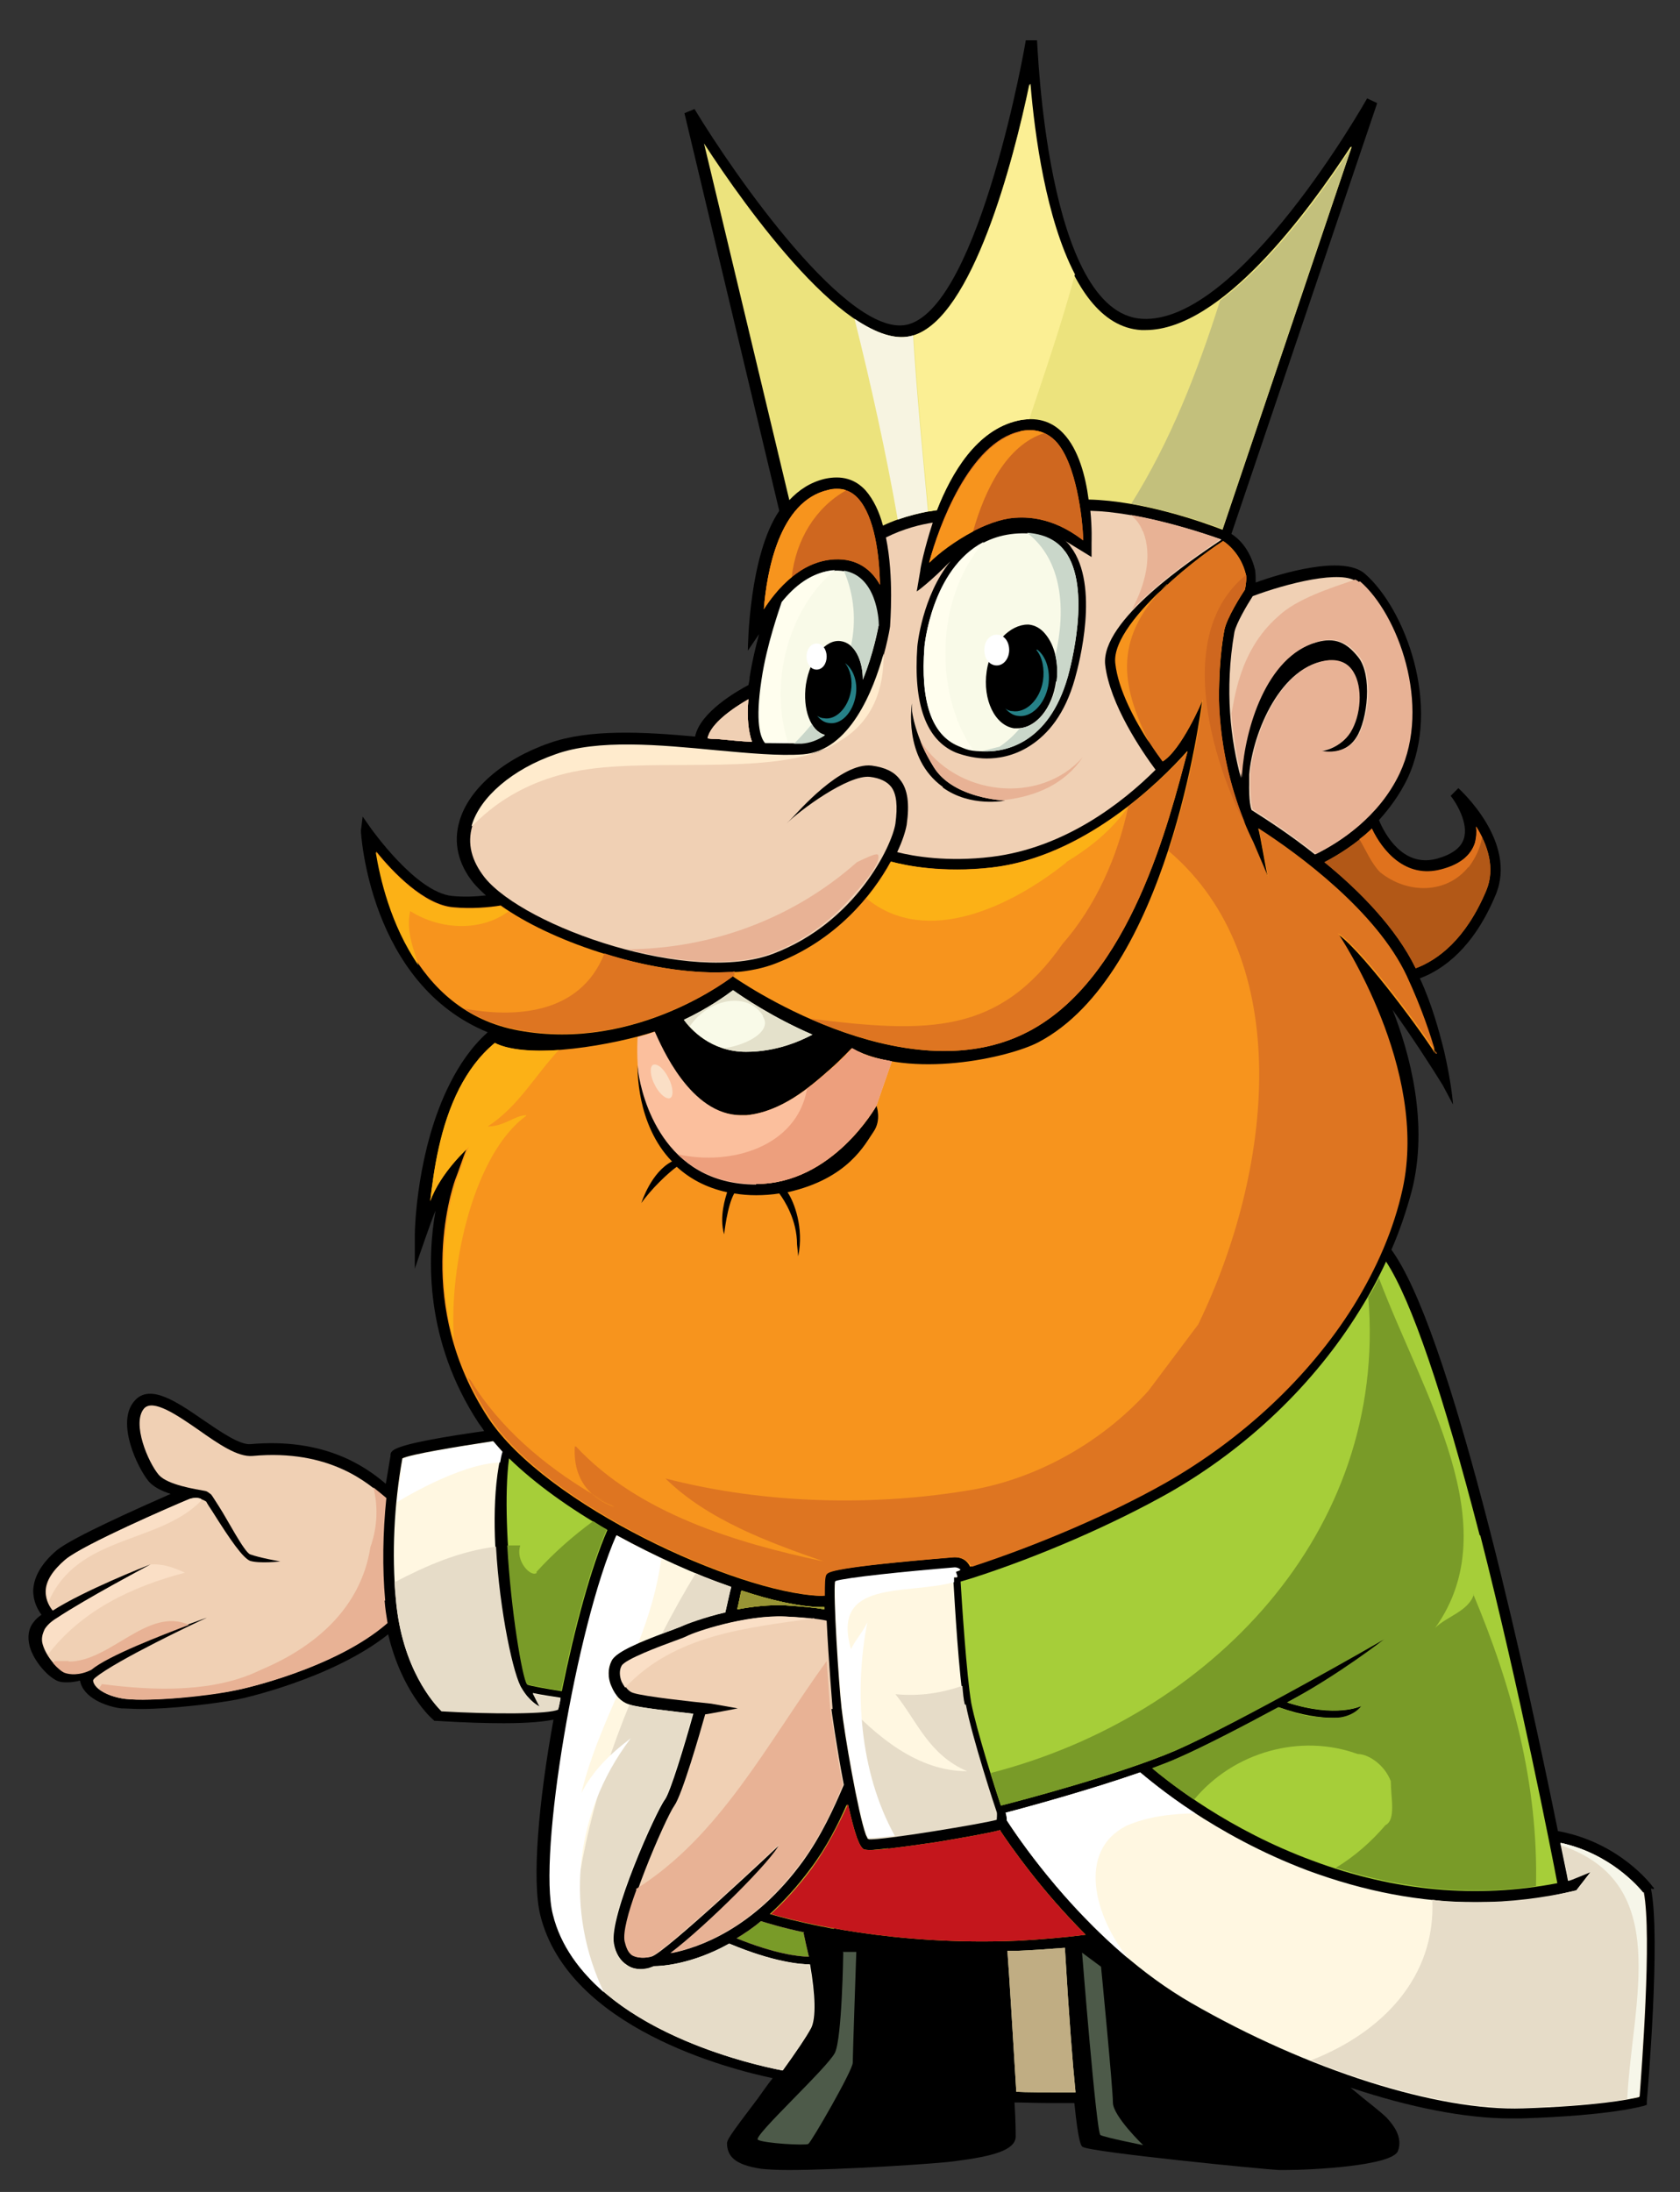 <?xml version="1.0" encoding="UTF-8"?>
<svg xmlns="http://www.w3.org/2000/svg" version="1.1" viewBox="0 0 283.5 369.9">
  <rect x="0" y="0" width="283.5" height="369.9" fill="#333333" stroke="none"/>
  <!-- Generator: Adobe Illustrator 29.1.0, SVG Export Plug-In . SVG Version: 2.1.0 Build 54)  -->
  <defs>
    <style>
      .st0 {
        fill: #f7f4e1;
      }

      .st1 {
        fill: #e0721d;
      }

      .st2 {
        fill: #4d5a49;
      }

      .st3 {
        fill: #e6dcc8;
      }

      .st4 {
        fill: #fcb116;
      }

      .st5 {
        fill: #ffebcd;
      }

      .st6 {
        fill: #7b0e4c;
      }

      .st7 {
        fill: #fff;
      }

      .st8 {
        fill: #ed9f7d;
      }

      .st9 {
        fill: #f7941d;
      }

      .st10 {
        fill: #b25817;
      }

      .st11 {
        fill: #799b28;
      }

      .st12 {
        fill: #f6f6e9;
      }

      .st13 {
        fill: #ece37d;
      }

      .st14 {
        fill: #c3c07c;
      }

      .st15 {
        fill: #f9f9e0;
      }

      .st16 {
        fill: #fff7e1;
      }

      .st17 {
        fill: #c4161c;
      }

      .st18 {
        fill: #cf671f;
      }

      .st19 {
        fill: #fbbf9d;
      }

      .st20 {
        fill: #268187;
      }

      .st21 {
        fill: #f9fae8;
      }

      .st22 {
        fill: #752d7a;
      }

      .st23 {
        fill: #cec92b;
      }

      .st24 {
        fill: #e4e1cb;
      }

      .st25 {
        fill: #fadfc6;
      }

      .st26 {
        fill: #e28521;
      }

      .st27 {
        fill: #f0d0b4;
      }

      .st28 {
        fill: #fffeee;
      }

      .st29 {
        fill: #cad7ca;
      }

      .st30 {
        fill: #989535;
      }

      .st31 {
        fill: #dbda9f;
      }

      .st32 {
        fill: #e8b295;
      }

      .st33 {
        fill: #de7521;
      }

      .st34 {
        fill: #fbef94;
      }

      .st35 {
        fill: #bcb82d;
      }

      .st36 {
        fill: #c0ad83;
      }

      .st37 {
        fill: #a6ce39;
      }
    </style>
  </defs>
  <g id="lines__x26__silhouette">
    <path d="M279.1,318.8v-.2s-.2-.2-.2-.2c-.2-.3-5.6-7.5-16-9.4-2.3-11.3-6.5-31.3-11.4-50.4-6.5-25.4-12.1-41.4-16.7-47.7,1.4-3.2,2.5-6.5,3.4-9.8,3-11.5-.4-23.6-3.2-30.7,3.1,4.3,6.8,10,8.5,12.8l1.7,3.2c0-.2-.3-3.8-1.5-9-.9-3.6-2.1-8-4.1-12.3,4-1.5,9.1-5.2,12.8-14.1,3.7-8.9-5.9-17.6-6.3-18l-1.3,1.3c.9,1.1,3.1,4.7,2.2,7.3-.5,1.5-2,2.6-4.5,3.3-5.8,1.6-8.9-4.3-9.8-6.5,1.8-2,3.5-4.3,4.8-7,5.8-12.3-.4-28.7-7.2-34.6-3.7-3.2-14.3,0-18.4,1.5,0-.6,0-1.4-.1-2.1-.9-3.7-2.9-5.4-4-6.1l24.6-72.7-1.7-.8c-.2.4-21.6,38.2-38,37.2-16.2-1-17.6-46.5-17.7-47h-1.9c0,.3-7.7,44.3-19.7,47.9-9.9,3-29.5-25.2-36.2-36.3l-1.7.7,16,67.1c-5.1,7.5-5.3,22.9-5.3,23.6l1.9-2.8c-.6,2.2-1.2,4.7-1.6,7.3,0,.4-.1.9-.2,1.3-1.9,1-8.2,4.6-9,8.7-8.6-.8-17.9-1.3-24.6,1.1-7.8,2.7-13.7,7.8-15.2,13.3-1,3.5-.2,7.1,2.4,10.3.6.7,1.3,1.4,2.1,2.1-1.6.2-3.7.3-5.7.1-6.1-.6-13.6-11.3-13.7-11.4l-1.4-2-.3,2.4c0,.3,1.4,25.8,21.4,34-2.7,2.4-4.8,5.5-6.4,8.7-5.6,11.1-5.9,24.6-5.9,25.4v5.8c.5-1.5,2.9-8.5,3.5-9.8-1.4,7.8-1.9,21.9,7.3,35.9.3.4.6.8.9,1.3-15.5,2.2-15.6,3.2-15.8,3.9v.3c-.3,1.6-.5,3.1-.8,4.7-3.4-2.9-10.3-7.8-22.8-6.7-1.8.2-5.1-2.1-7.9-4-4.5-3.1-9.1-6.3-11.7-3.3-3.2,3.6.5,11.3,2.4,13.6.8.9,2.1,1.6,3.7,2.1-5.2,2.3-16.5,7.3-19.2,9.5-2.6,2.2-3.9,4.5-4,6.8,0,1.9.8,3.3,1.4,4.1-.6.4-1,.8-1.3,1.2-.9,1.1-1.1,2.5-.7,4.1.7,2.6,3.2,5.3,4.8,5.9.5.2,1,.2,1.6.2s1.4-.1,2.1-.3c.5,2.9,4.4,4.4,7,4.7.9,0,2,.1,3.2.1,5.2,0,12.6-.9,16.3-1.6.7-.1,16.1-3.5,25.5-11,2.3,9.7,7.3,14.2,7.6,14.4l.2.2h.3c4.8.3,8.5.4,11.4.4,4.4,0,6.9-.3,8.4-.6-2.5,13.7-3.7,27.2-2.2,33.1,4.8,19,32,25.9,39.2,27.4-.9,1.1-1.7,2.3-2.5,3.4-5,6.6-5.3,7.1-5.2,7.8,0,0,0,.1,0,.2.2,1.6,1,3.2,5.8,3.9,1,.1,2.5.2,4.5.2,8.9,0,25.7-1.1,28.2-1.5,6.2-.8,10.1-1.8,10.2-4.1,0-.5,0-2.7-.2-5.8,1.3,0,3.7.1,6.1.1s1.4,0,2.1,0c.7,0,1.3,0,1.9,0,.7,7,1.2,7.3,1.4,7.4,1.4.9,30.7,3.8,33.1,3.9.2,0,.6,0,1.1,0,4.5,0,18-.7,19-3.2.9-2.4-.9-4.5-1.7-5.4-.4-.5-1.5-1.4-3.5-3-.9-.7-1.8-1.5-2.8-2.3,9.9,3.3,19.3,5.2,27.1,5.2s1.1,0,1.6,0c15.7-.5,20.5-2.1,20.7-2.1l.6-.2v-.6c.1-1.1,2.4-27.7.7-35.9Z"/>
  </g>
  <g id="base_colors">
    <path class="st16" d="M277.3,319.4c1.4,7.4-.4,30.3-.7,34.5-1.7.4-7.2,1.5-19.6,1.9-14.4.5-36.4-6.5-56-17.8-16.8-9.7-28.4-26.7-31.1-30.8,0-.4,0-.9-.2-1.3,3.5-.9,14.1-3.8,22.7-6.8,1.6,1.4,12.4,10.6,28.4,16.6,9.5,3.5,18.9,5.3,28.2,5.3s11.4-.7,17-2l2.4-3.1c-.3,0-3.5,1.4-3.8,1.5-.2-1.2-.7-3.4-1.3-6.4,8.3,1.8,13.1,7.4,13.9,8.4Z"/>
    <path class="st37" d="M249.8,259.1c6.6,25.9,12,53.4,13,58.7-13.5,2.6-27.4,1.4-41.3-3.8-14.1-5.2-24-13-27-15.6,1.6-.6,3.2-1.2,4.5-1.8,4.1-1.8,10.5-5.1,16.8-8.5,3.9,1.4,7,1.8,9.3,1.8,3.4,0,5.1-.9,5.2-.9l-.6-1.1s-4.2,2.1-12.5-.6c8.8-4.8,16.9-9.4,17.1-9.5l-.7-1.2c-.2.1-25,14.3-35.2,18.8-9.3,4-26.3,8.5-29.5,9.3-.9-2.6-4.1-12.7-5-17.3-.8-4.7-1.6-17.2-1.8-20.5l2-.6h0c11.5-3.7,23.8-9.1,33.2-14.4,13.3-7.6,24.5-18.4,32.1-30.7,1.7-2.7,3.2-5.5,4.5-8.3,4.3,6.6,9.6,22.2,15.8,46.2Z"/>
    <path class="st1" d="M249.1,139.5c1.9,3,3.3,7,1.7,10.8-3.5,8.3-8.2,11.7-11.9,13.1-3.3-6.8-9.5-13.1-15.4-17.9,2.3-1.2,5.2-3,8-5.6,1.7,3.7,5.7,8.5,11.7,6.9,3.1-.8,5-2.4,5.7-4.5.3-.9.3-1.8.2-2.7Z"/>
    <path class="st9" d="M108.1,203.2c1.8-2.6,4.7-5.3,6.1-6.3,2.2,2,4.9,3.5,8.5,4.3-.2.7-1.4,4.1-.5,7.1,0,0,.5-4.8,1.7-6.9,1.2.2,2.4.3,3.7.3s2.7-.1,3.9-.3c.9,1.2,3,4.5,3,8.6l.2,2c1-4.8-.7-9.2-1.8-10.8,10.3-2.3,13.1-8.2,14.5-10.2,1.4-2,.5-4.4.5-4.4,0,.1-7.4,13.2-20.3,13.2s-20-19.1-20-20c0,.4-.3,9.9,5.8,16.2-3.5,1.8-5.1,6.8-5.2,7.1ZM79.2,193.5c-.3.3-4.8,4.3-6.6,9.2.6-5.2,1.7-12.6,4.9-19,1.5-2.9,3.4-5.6,6-7.7,5.7,3,20.6.2,26.9-1.9,1.1,2.4,6,14.1,14.6,14.1s.6,0,.9,0c5.9-.5,10.7-4.7,14.2-7.8,1.7-1.5,3.6-3.5,3.6-3.5,10,5.3,26.5,1.6,31.5-1,21.9-11.5,27.4-55.8,27.7-57.9,0,0,0,0,0,0h2.7c.3,11.5,3.9,20.3,5.8,24.1l2.6,6.1c-.3-.8-1.4-7.9-1.7-8.4,6.6,4.3,19.9,14,25,24.9,2.5,5.4,4,10,4.9,13.1-3.2-5-13.2-18.3-16.7-20.3.4.6,15.4,22.9,10.9,43.1-1.5,6.9-4.4,13.5-8.3,19.8-7.5,12-18.7,22.4-31.8,29.9-9.2,5.2-21.3,10.5-32.6,14.1-.4-.9-1.3-1.7-2.9-1.6-20.7,1.7-21.3,2.5-21.6,2.9-.2.4-.3,1.7-.3,3.6-.2,0-.5,0-.7,0-13.9-.6-46.1-15.3-55.8-30-12.5-19-6.3-38.2-5.6-40.2.8-2,1.7-5,2.2-5.7Z"/>
    <path class="st27" d="M229.3,98.2c6.4,5.6,12.2,20.9,6.7,32.4-3.5,7.4-10,11.6-14.1,13.6-4.4-3.5-8.5-6.1-10.7-7.5-.5-1.3-.4-4.3-.4-4.3,0-.5,0-1.1,0-1.7.6-7.2,5.4-18.5,13.3-19.2,1.8-.2,3.2.5,4.1,2,1.5,2.5,1.3,7.3-.5,10.2-1.7,2.8-4.9,3.1-4.9,3.1,0,0,4,1,6.1-2.4,1.9-3,2.7-10.5.3-13.5-2-2.5-3.9-3.4-7.1-2.5-8.7,2.5-12.2,14.8-12.7,22.3,0,.2,0,.4,0,.6-1.7-6.3-2.8-14.8-1.1-24.6.3-1.5,2.2-4.7,3.1-6.1,5.6-2.1,15.2-4.6,17.7-2.3Z"/>
    <path class="st13" d="M228.1,24.8l-21.8,64.6c-3.1-1.2-13.4-4.9-22.6-5.1-.5-3.9-1.7-8.5-4.3-11.2-2-2.1-4.6-2.8-7.7-2.1-6.9,1.6-11.1,8.8-13.6,15.1-2.1.3-5.5.9-9.1,2.6-.6-2.3-1.6-4.4-2.9-5.9-1.8-2-4.1-2.6-6.9-2-2.5.6-4.4,1.9-6,3.6l-14.4-60.2c7,10.8,24.7,35.6,35.3,32.4,10-3,16.9-29.4,19.6-42.4,1.2,13.4,5.2,40.7,18.9,41.5.2,0,.5,0,.7,0,12.8,0,27.4-19.9,34.6-30.9Z"/>
    <path class="st9" d="M210.2,96.7c.2,1,0,2.3-.1,2.7-.6.9-3.1,4.8-3.5,6.9-.7,4.1-.9,8-.9,11.6h-2.7c0,0,0,.1,0,.1-.2.5-3.6,8.5-6.8,10.5-2.3-3.1-7.2-10.4-7.9-16.6-.7-6.2,12.3-16.9,18.1-20.6.8.5,3,2.3,3.8,5.5Z"/>
    <path class="st27" d="M206,91c-3.7-1.3-13.9-4.6-22-4.8.3,2.9.2,5.2.2,5.4v2.4c0,0-4.4-2.7-4.4-2.7,0,0-.1-.1-.3-.3.4.4.9.8,1.2,1.3,4.9,6.5,1.4,19.7.7,22.2-1.7,6.1-4.6,9.4-7.5,11.3-2.9,1.9-5.7,2.2-7.4,2.2s-3.6-.4-5.2-1c-5-2.1-7.2-8.1-6.5-17.9,0-.1.8-8.5,5.6-14.4-3.1,3.2-5.6,5.1-5.7,5.1l.6-3.5c0-.4.7-3.8,2.1-8.1-2,.3-4.9,1-7.9,2.5,1.4,6.7.7,14.5.7,15h0c-.1.9-3.5,20.9-14.6,21.7-4,.3-9.2-.2-14.7-.7-9.4-.9-20-1.9-27.1.7-7.2,2.5-12.7,7.2-14.1,12-.9,3-.1,5.9,2.1,8.7,6.8,8.4,35,18.2,48.8,12.8,13.8-5.3,19.9-18.1,20.5-21.9.4-3,.2-5-.7-6.2-.7-.9-1.9-1.5-3.6-1.7-3.7-.4-11.9,5.7-14.1,7.9l1-1c.9-.9,8.2-9.4,13.4-8.8,2.2.3,3.8,1,4.8,2.4,1.3,1.6,1.6,4.1,1.1,7.6-.2,1.1-.7,2.7-1.6,4.6,2.7.7,8.5,1.7,15.9.8,12.4-1.5,22.2-9.2,27.7-14.7-2.3-3.1-7.7-11-8.5-17.7-.8-7.5,14.7-17.8,19.6-21.1ZM159.1,132.8c-6.8-4.9-5.2-14.1-5.2-14.1v1.3s.5,4.4,3.7,9.5c3.3,5.3,12,5.6,12,5.6,0,0-5.8,1.2-10.5-2.2Z"/>
    <path class="st9" d="M200.4,126.8c-3.1,11.6-9.6,38.3-26.9,47.3-21.1,11-49.8-9.3-49.8-9.3v-.7c2.6-.2,5.2-.7,7.4-1.6,10-3.9,16.1-11.4,19.2-17.1,2.6.7,8.8,1.9,17,1,15.5-1.8,28.3-14.3,33-19.6Z"/>
    <path class="st1" d="M178.1,74.4c3.5,3.6,4.6,13.1,4.7,16.8-2-1.5-6.4-4.6-12.6-3.7-4.8.8-10.6,4.6-13.4,7.4,1.6-6.1,6.8-20.2,15.3-22.1.6-.1,1.2-.2,1.8-.2,1.6,0,3,.6,4.2,1.8Z"/>
    <path class="st31" d="M179.7,328.7c.7,11.8,1.3,19.5,1.8,24.4-.6,0-1.2,0-1.8,0-3,0-6.7,0-8.2-.1-.5-8.1-1.2-20-1.5-23.8.6,0,1.3,0,1.9,0,2.5-.1,5.1-.3,7.8-.5Z"/>
    <path class="st21" d="M179.7,93c4.6,6.2.9,19.7.5,21.2-3.3,11.4-10.7,12.6-13.7,12.6s-3.3-.3-4.8-.9c-4.5-1.9-6.4-7.5-5.7-16.7,0-.2,1.8-19,16.5-19.2h.2c3.1,0,5.5,1,7,3.1ZM178.3,115c.4-3-.3-6.1-1.9-8-.8-1-1.8-1.5-2.8-1.6h-.2c-2.8,0-6.2,3-6.9,7.9-.7,4.8,1.4,9.1,4.6,9.6.2,0,.4,0,.6,0,3.1,0,5.9-3.4,6.5-7.9Z"/>
    <path class="st23" d="M168.7,308.8c2,3,7.1,10.3,14.5,17.7-3.9.5-7.7.8-11.3,1-21.1.9-36.9-3.1-41.8-4.5,2.3-2.1,4.6-4.6,6.9-7.7,2.6-3.6,4.5-7.4,6.1-10.8.5,2.2,1,4.2,1.5,5.6.4,1.1.8,1.8,1.2,2,.1,0,.3.1,1.1.1,1.3,0,4.1-.3,10.9-1.3,2.5-.4,9.5-1.6,11.1-2.1Z"/>
    <path class="st16" d="M168,305.8c.2.3,0,1,0,1.2-2,.6-19.4,3.5-21.6,3.3,0-.2-.2-.4-.3-.7-1.3-3.6-3.6-16.9-4.1-21.4-.5-4.5-1.4-18.8-1.1-21.3,2-.6,11.6-1.6,20.1-2.3.5,0,.8.1,1,.4l-.8.3.3.9h-.6c0,.1,0,.4,0,.8.2,3.3.9,15.8,1.8,20.6,1,5.5,5,17.6,5.2,18.1h0Z"/>
    <path class="st1" d="M144.8,84.1c2.8,3.1,3.6,9.6,3.7,14.6-1.4-2.5-3.8-4.5-7.7-4.3-5.7.3-9.7,5-11.9,8.4.5-6.3,2.6-18.2,10.8-20.1.5-.1,1-.2,1.5-.2,1.4,0,2.6.5,3.6,1.6Z"/>
    <path class="st21" d="M148.3,105.4c-.1.6-.9,4.9-2.7,9.3,0-3.5-1.5-6.2-3.7-6.5-2.6-.4-5.2,2.9-5.9,7.3-.6,4.2.8,7.9,3.2,8.5-1.2.8-2.4,1.3-3.9,1.4-1.8.1-3.9,0-6.2,0-.8-.9-1.7-3.5-.6-10.7.9-6.1,3.1-12.1,3.4-13.1,2.1-2.6,5-5.1,8.8-5.3,7-.4,7.4,8.2,7.5,9.2Z"/>
    <path class="st27" d="M140.3,288.4c0,.1.9,6.6,2.1,12.8-1.7,4-3.8,8.6-6.9,12.9-8.3,11.4-17.6,14.6-22.2,15.5,6.2-4.6,17.5-16,18.4-18.4,0,0-19.7,18.6-21.8,19,0,0-1.7.5-3-.2-.8-.5-1.2-1.6-1.3-2.4-.7-3.7,6.7-20.8,8.2-22.9,1.3-1.8,4.3-12.2,5.2-15.4.4,0,5.4-1,5.5-1l-4.5-.8c-3-.3-11.3-1.2-13.1-1.8-.8-.2-1.4-1-1.8-1.9-.4-1-.4-2,0-2.7.6-1.1,6.5-3.3,8.7-4.1,1.1-.4,1.9-.7,2.3-.9,1.3-.7,9.8-3.6,16.5-3.3,4.2.2,6.1.5,6.9.7.3,6.5,1,14.8,1,14.9Z"/>
    <path class="st23" d="M139.1,271.2c0,.1,0,.2,0,.4-1.4-.3-3.7-.5-6.7-.7-2.6-.1-5.4.2-8,.7.3-1.2.5-2.4.7-3.2,5.1,1.7,9.7,2.7,13.1,2.8.3,0,.5,0,.8,0Z"/>
    <path class="st16" d="M136.7,331.5c.9,5.2,1,9,.2,10.7-.8,1.5-2.7,4.3-4.8,7.2-5.4-1-33.9-7.4-38.7-26.3-2.5-10,4-48.7,10.7-64,6.4,3.5,13.2,6.6,19.3,8.7-.3,1.1-.6,2.7-1,4.3-3.7.8-6.6,1.9-7.5,2.4-.3.1-1.2.5-2.1.8-5.6,2.1-8.9,3.5-9.6,5-.6,1.2-.7,2.8,0,4.3.6,1.5,1.6,2.6,2.9,3,1.6.6,7.4,1.2,10.9,1.6-1.5,5.4-3.9,13.3-4.8,14.5-1.5,2-9.5,19.8-8.6,24.3.3,1.7,1.1,2.9,2.2,3.6.7.5,1.5.7,2.4.7s.9,0,1.4-.2c.2,0,.5-.1.8-.3,1.2,0,6.3-.3,12.7-3.8,7.4,3.1,12,3.5,13.7,3.5Z"/>
    <path class="st22" d="M135.6,326.2c.3,1.4.6,2.8.9,4-1.7,0-5.8-.5-12.2-3.1,1.3-.8,2.7-1.7,4.1-2.9,1,.3,3.5,1.1,7.3,1.9Z"/>
    <path class="st15" d="M137.1,174.6c-2.1,1.1-6.1,2.9-11.2,2.9h0c-6,0-9.4-3.9-10.5-5.4,4.2-2,7.1-4.1,8.3-5,1.7,1.2,6.7,4.6,13.4,7.5Z"/>
    <path class="st27" d="M126.3,117.9c-.3,3.2,0,5.6.6,7.3-1.9-.1-3.9-.3-6-.5-.5,0-1,0-1.5-.1.5-2.5,4.3-5.1,6.9-6.6Z"/>
    <path class="st9" d="M123.7,164v.7c0,0-16.1,12.9-36.2,9.2-18.1-3.3-22.7-22.6-24-30.2,2.8,3.5,8.1,9,13,9.4,3.1.3,6.2,0,8-.3,8.2,5.9,23.8,11.3,36.3,11.3s2,0,2.9-.1Z"/>
    <path class="st37" d="M102.5,258.2c-2.7,6.1-5.5,16.4-7.7,27.2-2.6-.4-5.3-.9-5.8-1.1-1.2-1.8-4.7-26.1-3.1-38.2,4.4,4.3,10.3,8.5,16.6,12.1Z"/>
    <path class="st16" d="M91.2,288.1c-.3-.3-1.1-2.1-1.3-2.4,1.4.3,3.4.6,4.7.8-.1.6-.2,1.3-.4,1.9-1.5.8-11.2.8-19.7.3-1.2-1.1-6.7-7.1-7.7-18.9-.7-7.5-.3-16,1.1-23.7,1.5-.7,8.8-1.9,15.3-2.9.5.6,1,1.1,1.5,1.7-3.4,13.1,1.1,36.9,3.3,40,1.3,2.2,2.9,3,3.1,3.1Z"/>
    <path class="st27" d="M34.9,273c-1.2.4-15.6,5.5-19.5,8.7-2,.9-3.6.8-4.5.5-1.1-.4-3.1-2.6-3.7-4.7-.3-1,0-1.8.3-2.5.6-1.1,2-1.9,2-1.9,5-3.3,15.2-8.7,15.9-9.1-.8.3-11.2,4.4-16.5,7.8-.4-.5-1.2-1.6-1.2-3.2,0-1.8,1.2-3.6,3.3-5.4,3-2.5,18-9,20.9-10.2,1-.3,1.3-.2,2.1,0,.5.2.8.4.8.4.2.4.6,1,1,1.6,3.2,5.1,5.2,7.9,6.4,8.4,1.6.5,5.1.1,5.1.1,0,0-3.5-.6-5.1-1.2-1-.4-3.9-6-5.2-8-1.1-1.7-1.3-2.1-1.5-2.2,0,0,0,0,0,0,0,0,0,0,0,0-.2-.1-.4-.4-.9-.5-1.6-.3-6.3-1-7.8-2.7-1.8-2.1-4.6-8.7-2.5-11.2,1.5-1.7,5.6,1.1,9.2,3.6,3.4,2.4,6.6,4.6,9.1,4.4,13-1.2,19.6,4.6,22.4,7.1-.6,5.9-.7,11.8-.2,17.3.1,1.4.3,2.6.5,3.8-8.8,7.7-24.7,11.2-25.4,11.3-4.5.9-14.4,2-18.8,1.5-2.4-.3-5.2-1.5-5.4-3.1,0,0,.1-.3.4-.5,3.5-2.9,17.6-9.6,18.6-10Z"/>
    <path class="st19" d="M127.6,199.8c12.9,0,20.2-13.1,20.3-13.2,0,0,2.6-7.5,2.6-7.5-2.7-.5-4.2-.8-6.7-2.2,0,0-1.9,2.1-3.6,3.5-3.5,3.1-8.4,7.2-14.2,7.8-.3,0-.6,0-.9,0-8.6,0-13.5-11.7-14.6-14.1-.8.3-1.8.6-2.9.9h0s-.2,2.5.1,5.9c.6,4.1,4.1,19,19.9,19Z"/>
  </g>
  <g id="Shadows_Low">
    <path class="st3" d="M277.3,319.4c-.8-1-5.6-6.6-13.9-8.4.6,3,1,5.2,1.3,6.4.3,0,3.5-1.4,3.8-1.5l-2.4,3.1c-5.6,1.3-11.3,2-17,2s-4.9-.1-7.4-.4c.6,13-8.4,22.4-20.5,27.1,13.3,5.3,26.3,8.3,35.9,8,12.4-.4,18-1.5,19.6-1.9.3-4.2,2.1-27.1.7-34.5Z"/>
    <path class="st11" d="M248.7,269.1c-.9,2.8-4.6,3.7-6.5,5.6,12.3-17.2-2.1-39.4-9.5-59-.6,1.1-1.1,2.2-1.8,3.2,3.3,39.8-26.8,70.8-63.7,80.3.7,2.4,1.4,4.5,1.7,5.5,3.2-.8,20.2-5.3,29.5-9.3,10.2-4.4,35-18.6,35.2-18.8,0,0-7.5,5.9-16.4,10.7,8.3,2.6,12.5.6,12.5.6,0,0-1.3,2-4.7,2s-5.4-.4-9.3-1.8c-6.3,3.4-12.7,6.7-16.8,8.5-1.3.6-2.9,1.2-4.5,1.8,1.3,1.1,3.7,3,7.1,5.3,6.7-8.1,18-11.2,27.6-7.7,1.9,0,4.6,1.9,5.6,4.6,0,2.8.9,6.5-.9,7.4-2.3,2.7-5.2,5.3-8.4,7.2,11.4,3.6,22.7,4.7,33.8,3.1.4-17.2-4-33.6-10.6-49.3Z"/>
    <path class="st10" d="M249.1,139.5c1.9,3,3.3,7,1.7,10.8-3.5,8.3-8.2,11.7-11.9,13.1-3.3-6.8-9.5-13.1-15.4-17.9,2.3-1.2,5.2-3,8-5.6,1.7,3.7,5.7,8.5,11.7,6.9,3.1-.8,5-2.4,5.7-4.5.3-.9.3-1.8.2-2.7Z"/>
    <path class="st33" d="M99.8,252c1,.9,2.3,1.7,3.8,2.2-1.3-.7-2.6-1.4-3.8-2.2Z"/>
    <path class="st32" d="M229.3,98.2c-.2-.2-.4-.3-.6-.4-4,1.4-9.9,3.2-13.1,6.3-6.6,5.8-7.3,14.3-7.8,16.3.3,4.1,1,7.7,1.8,10.8,0-.2,0-.4,0-.6.5-7.5,4-19.8,12.7-22.3,3.1-.9,5.1,0,7.1,2.5,2.4,3,1.6,10.5-.3,13.5-2.1,3.4-6.1,2.4-6.1,2.4,0,0,3.2-.4,4.9-3.1,1.8-2.9,2.1-7.6.5-10.2-.9-1.5-2.3-2.1-4.1-2-7.9.7-12.7,12-13.3,19.2,0,.6,0,1.2,0,1.7,0,0,0,3,.4,4.3,2.2,1.3,6.2,4,10.7,7.5,4-2,10.6-6.2,14.1-13.6,5.4-11.5-.3-26.9-6.7-32.4Z"/>
    <path class="st32" d="M144.6,145.5c-10.7,9.5-24.5,14.6-38.7,14.7,8.9,2.3,18.2,3,24.4.6,6.1-2.3,10.6-6.1,13.9-10,2.2-2.4,4.4-5.3,4-6.5-.2-.4-1.5.2-3.6,1.2Z"/>
    <path class="st14" d="M228.1,24.8c-4.9,7.6-13.3,19.3-22.2,25.9-3.8,12-8.4,23.8-15,34.3,6.8,1.2,13.1,3.4,15.4,4.3l21.8-64.6Z"/>
    <path class="st0" d="M144.2,53.8c2.8,11.2,5.3,22.5,7.3,33.9,1.9-.7,3.7-1.1,5.1-1.4-.9-9.8-1.9-19.7-2.5-29.7-2.9.9-6.3-.4-9.9-2.8Z"/>
    <path class="st34" d="M173.8,14.2c-2.8,13-9.6,39.4-19.6,42.4,0,0,0,0,0,0,.6,10,1.6,19.9,2.5,29.7.5,0,1-.2,1.4-.2,2.4-6.3,6.7-13.5,13.6-15.1.7-.2,1.4-.2,2-.3,2.7-8.1,5.5-16.2,7.7-24.4-4.9-9.4-6.8-23.6-7.5-32.1Z"/>
    <path class="st33" d="M242.3,177.8c-.9-3.2-2.4-7.7-4.9-13.1-5.1-10.9-18.3-20.6-25-24.9.2.5,1.4,7.6,1.7,8.4l-2.6-6.1c-1.9-3.8-5.5-12.5-5.8-24.1,0-3.6.1-7.5.9-11.6.4-2.1,2.9-6,3.5-6.9,0-.4.4-1.7.1-2.7-.8-3.2-3-5-3.8-5.5-5.8,3.8-18.8,14.4-18.1,20.6.7,6.2,5.6,13.5,7.9,16.6,3.2-2,6.6-10,6.8-10.5-.1,1-1.6,12.8-5.8,25.6,21.5,18.3,17.6,53.9,5,79.9l-8.4,11.2c-8.4,9.3-19.5,14.9-29.7,16.7-16.3,2.8-34.8,2.5-51.8-1.9,7.1,7,17.5,10.8,26.7,14-14.7-3.1-31.3-8.1-41.8-19.4,0,0-.1,0-.2,0-.2,3.2.7,6,2.9,8,1.3.8,2.5,1.5,3.8,2.2-1.6-.5-2.8-1.3-3.8-2.2-8.2-4.9-15.6-11.2-20.5-19.2-.2-.2-.4-.3-.5-.5,1,2.3,2.3,4.6,3.8,6.9,9.7,14.7,41.9,29.4,55.8,30,.2,0,.4,0,.7,0,0-1.9,0-3.3.3-3.6.3-.4.9-1.2,21.6-2.9,1.6,0,2.5.8,2.9,1.6,11.3-3.7,23.4-8.9,32.6-14.1,13-7.4,24.3-17.9,31.8-29.9,3.9-6.3,6.8-12.9,8.3-19.8,4.4-20.2-10.5-42.5-10.9-43.1,3.5,2,13.5,15.3,16.7,20.3Z"/>
    <g>
      <path class="st32" d="M192.9,89.7c1.6,4.1.4,8.9-1.9,13.2,4.8-5.1,11.9-9.8,14.9-11.9-2.7-1-8.8-3-15.1-4.1.9.7,1.6,1.6,2,2.7Z"/>
      <path class="st32" d="M169.5,135c5.3-.6,10.2-2.7,13.2-7.2-7.2,8.1-21.4,6.6-27.4-2.8.5,1.4,1.3,2.9,2.3,4.5,3.1,4.9,10.6,5.5,11.8,5.6Z"/>
    </g>
    <path class="st26" d="M123.7,164v.7c0,0,.1,0,.2.1,0-.3,0-.6.1-.8-.1,0-.2,0-.4,0Z"/>
    <path class="st26" d="M170.6,160.6c-.3,0-.6-.1-1-.3.4.2.7.3,1,.3Z"/>
    <path class="st33" d="M190.4,136.1c-1.8,8.5-5.5,16.8-11.1,23.2-10.7,15.3-22.7,15.1-42.6,12.6,10.2,4.5,24.8,8.5,36.8,2.2,17.3-9,23.8-35.7,26.9-47.3-2,2.3-5.5,5.8-10,9.3Z"/>
    <path class="st18" d="M178.1,74.4c3.5,3.6,4.6,13.1,4.7,16.8-2-1.5-6.4-4.6-12.6-3.7-4.8.8-10.6,4.6-13.4,7.4,1.6-6.1,6.8-20.2,15.3-22.1.6-.1,1.2-.2,1.8-.2,1.6,0,3,.6,4.2,1.8Z"/>
    <path class="st36" d="M179.7,328.7c.7,11.8,1.3,19.5,1.8,24.4-.6,0-1.2,0-1.8,0-3,0-6.7,0-8.2-.1-.5-8.1-1.2-20-1.5-23.8.6,0,1.3,0,1.9,0,2.5-.1,5.1-.3,7.8-.5Z"/>
    <path class="st29" d="M179.7,93c-1.4-1.9-3.6-2.9-6.4-3.1,6,4.6,6.6,13,4.8,20.7.3,1.4.4,2.9.2,4.4-.6,4.3-3.2,7.6-6.2,7.9-1,1.2-2.1,2.2-3.4,3.1-1.1.3-2.1.5-3,.8.3,0,.5,0,.8,0,3,0,10.5-1.2,13.7-12.6.4-1.5,4.1-15-.5-21.2Z"/>
    <path class="st35" d="M170.9,312c-1.5,5.5-3.7,11.1-6.7,15.5,2.5,0,5,0,7.6-.1,3.6-.2,7.4-.5,11.3-1-5.4-5.4-9.6-10.7-12.2-14.4Z"/>
    <path class="st35" d="M150,311.9c-1.7.2-2.7.3-3.3.3s-.9,0-1.1-.1c-.4-.2-.8-.9-1.2-2-.5-1.4-1-3.4-1.5-5.6-1.5,3.4-3.4,7.2-6.1,10.8-2.3,3.1-4.6,5.6-6.9,7.7,1.7.5,4.7,1.3,8.7,2.1-.2-.7-.5-1.3-.7-1.9.2.6.4,1.3.7,1.9.7.1,1.4.3,2.1.4,2.9-4.3,5.8-9.1,9.1-13.5Z"/>
    <path class="st3" d="M162.8,287.6c-.2-.8-.3-1.9-.4-3.1-3.5,1.2-7.2,1.8-11.3,1.4,3.7,4.6,5.6,10.2,12.1,13-8.3,0-15.2-5.7-21.2-12.2,0,.6.1,1.2.2,1.6.5,4.5,2.8,17.8,4.1,21.4.1.3.2.5.3.7,2.2.2,19.6-2.7,21.6-3.3,0-.2.1-1,0-1.3h0c-.2-.5-4.2-12.7-5.2-18.1Z"/>
    <path class="st18" d="M144.8,84.1c2.8,3.1,3.6,9.6,3.7,14.6-1.4-2.5-3.8-4.5-7.7-4.3-5.7.3-9.7,5-11.9,8.4.5-6.3,2.6-18.2,10.8-20.1.5-.1,1-.2,1.5-.2,1.4,0,2.6.5,3.6,1.6Z"/>
    <path class="st29" d="M133.9,125.5c.5,0,1,0,1.4,0,1.4-.1,2.7-.6,3.9-1.4-.9-.3-1.7-.9-2.2-1.9-1,1.2-2,2.3-3.1,3.4Z"/>
    <path class="st29" d="M142.4,96.3c1.8,4.2,2.1,8.6,1.2,12.7,1.2,1.1,2,3.2,2,5.7,1.8-4.4,2.5-8.7,2.7-9.3,0-.9-.4-8.2-5.9-9.1Z"/>
    <path class="st32" d="M107.4,318.9c-1.4,3.8-2.3,7.2-2,8.7.2.8.5,1.9,1.3,2.4,1.3.7,3,.2,3,.2,2.1-.4,21.8-19,21.8-19-.9,2.4-12.2,13.7-18.4,18.4,4.7-.9,13.9-4.1,22.2-15.5,3.2-4.3,5.3-8.9,6.9-12.9-1.2-6.2-2-12.7-2.1-12.8,0,0-.3-3.7-.6-8.1-10.1,14-18,29.6-32.2,38.5Z"/>
    <path class="st35" d="M139.1,271.2c0,.1,0,.2,0,.4-1.4-.3-3.7-.5-6.7-.7-2.6-.1-5.4.2-8,.7.3-1.2.5-2.4.7-3.2,5.1,1.7,9.7,2.7,13.1,2.8.3,0,.5,0,.8,0Z"/>
    <path class="st3" d="M112.8,275.3c1-.4,1.8-.7,2.1-.8.9-.4,3.8-1.5,7.5-2.4.3-1.5.7-3.2,1-4.3-1.9-.7-4-1.4-6-2.3-2,3.3-3.9,6.7-5.7,10.2.3-.1.7-.3,1-.4Z"/>
    <path class="st3" d="M136.7,331.5c-1.8,0-6.3-.4-13.7-3.5-6.4,3.6-11.5,3.8-12.7,3.8-.3.1-.5.2-.8.3-.5.1-1,.2-1.4.2-.9,0-1.7-.2-2.4-.7-1.1-.7-1.8-2-2.2-3.6-.9-4.5,7.1-22.3,8.6-24.3.9-1.2,3.3-9.1,4.8-14.5-3.3-.4-8.8-1-10.7-1.5-5.5,13.4-9.1,27.5-9.9,42.1,8.8,13.7,31,18.7,35.7,19.6,2.1-2.9,4.1-5.6,4.8-7.2.8-1.7.7-5.5-.2-10.7Z"/>
    <path class="st6" d="M135.6,326.2c.3,1.4.6,2.8.9,4-1.7,0-5.8-.5-12.2-3.1,1.3-.8,2.7-1.7,4.1-2.9,1,.3,3.5,1.1,7.3,1.9Z"/>
    <path class="st24" d="M137.1,174.6c-2.1,1.1-6.1,2.9-11.2,2.9h0c-6,0-9.4-3.9-10.5-5.4,4.2-2,7.1-4.1,8.3-5,1.7,1.2,6.7,4.6,13.4,7.5Z"/>
    <path class="st32" d="M126.3,117.9c-.3,3.2,0,5.6.6,7.3-1.9-.1-3.9-.3-6-.5-.5,0-1,0-1.5-.1.5-2.5,4.3-5.1,6.9-6.6Z"/>
    <path class="st33" d="M123.7,164c-1,0-1.9.1-2.9.1-6,0-12.6-1.2-18.8-3.2-4.2,10.6-15.6,10.8-23.7,9.3,2.6,1.7,5.7,3,9.3,3.6,20.1,3.7,36.3-9.2,36.3-9.2v-.7Z"/>
    <path class="st11" d="M90.6,265.4c-.9.9-3.7-1.9-2.8-4.6-.7,0-1.5,0-2.2,0,.6,10.9,2.5,22.2,3.3,23.4.5.2,3.2.7,5.8,1.1,2.2-10.8,5-21.1,7.7-27.2-.8-.4-1.5-.9-2.3-1.4-3.4,2.5-6.6,5.3-9.6,8.6Z"/>
    <path class="st3" d="M91.2,288.1c-.2,0-1.8-.9-3.1-3.1-1.4-2-3.8-13-4.4-24-6.3.8-11.7,3.2-17.1,6,0,1,.1,1.9.2,2.9,1,11.7,6.5,17.7,7.7,18.9,8.5.5,18.2.5,19.7-.3.1-.6.3-1.3.4-1.9-1.3-.2-3.3-.5-4.7-.8.2.3,1,2.1,1.3,2.4Z"/>
    <path class="st32" d="M11.6,280.3c-.8,0-1.6,0-2.4,0,0,.1-.2.3-.2.4.7.8,1.4,1.4,1.9,1.6.8.3,2.5.5,4.5-.5,2.9-2.4,11.8-5.8,16.5-7.6-7-3.1-13.2,6.2-20.3,6.2Z"/>
    <path class="st32" d="M65,270.1c-.5-5.5-.4-11.5.2-17.3-.6-.5-1.3-1.1-2.2-1.8.9,3.5.6,7-.5,10.1-1.6,10.3-9.4,16.9-18.5,20.7-7.7,3.8-17.6,3.6-26.8,2.4-.2.3-.4.6-.5.8,1,.9,2.8,1.5,4.5,1.7,4.5.5,14.4-.5,18.8-1.5.7-.1,16.6-3.6,25.4-11.3-.2-1.2-.4-2.5-.5-3.8Z"/>
    <path class="st8" d="M143.8,176.9s-1.9,2.1-3.6,3.5c-1.2,1-2.5,2.2-4,3.3-1.7,9.8-12.8,13.1-21.8,11.1,3,2.9,7.2,5,13.2,5,12.9,0,20.2-13.1,20.3-13.2,0,0,2.6-7.5,2.6-7.5-2.7-.5-4.2-.8-6.7-2.2Z"/>
  </g>
  <g id="Shadows_High">
    <path class="st12" d="M277.3,319.4c-.8-1-5.6-6.6-13.9-8.4,0,.1,0,.3,0,.4,19,6.4,12,26.4,11.2,42.8.9-.2,1.6-.3,2-.4.3-4.2,2.1-27.1.7-34.5Z"/>
    <path class="st1" d="M247.8,146.4c1.2-1.6,2-3.3,2.3-5.1-.3-.6-.6-1.2-1-1.8.1.9,0,1.8-.2,2.7-.7,2.2-2.6,3.7-5.7,4.5-6,1.6-9.9-3.1-11.7-6.9-.7.7-1.4,1.3-2.1,1.8,1.2,2.1,2.1,4.2,3.5,5.6,4.6,3.7,11.2,3.7,14.9-.9Z"/>
    <path class="st4" d="M88.8,188.2c-1.9,0-3.7,1.9-6.5,1.9,5.2-3.4,7.9-8.5,12-12.9-4.3.3-8.4,0-10.8-1.2-2.6,2.2-4.5,4.8-6,7.7-3.3,6.4-4.3,13.8-4.9,19,1.8-4.9,6.3-8.9,6.6-9.2-.5.6-1.4,3.7-2.2,5.7-.5,1.5-4.3,13.2-.4,27.1-.9-13.3,3.6-31.8,12.2-38Z"/>
    <path class="st9" d="M197,98.6c-4.8,4.4-9.2,9.6-8.8,13.3.5,4.6,3.4,9.8,5.7,13.4-4.1-8.6-6.8-17,3-26.7Z"/>
    <path class="st5" d="M135.5,127.3c-4,.3-9.2-.2-14.7-.7-9.4-.9-20-1.9-27.1.7-7.2,2.5-12.7,7.2-14.1,12-.4,1.2,5-7,18.4-9.3,13.3-2.3,34.6,1.4,43.8-5,5.5-3.3,7.4-8.8,7.3-14.7-1.7,6.2-5.7,16.4-13.6,17Z"/>
    <path class="st4" d="M179.9,145.5c3.8-2.3,7.7-5.3,10.5-9.4-6.1,4.7-14.1,9.3-23,10.3-8.2,1-14.4-.3-17-1-1,1.9-2.4,4-4.2,6.2,10.2,8.4,24.7,1.2,33.8-6.1Z"/>
    <path class="st9" d="M172.1,72.9c-8.5,2-13.7,16.1-15.3,22.1,1.7-1.7,4.4-3.7,7.4-5.3,2-7.1,5.7-14.6,12-16.6-.7-.3-1.5-.5-2.3-.5s-1.2,0-1.8.2Z"/>
    <path class="st28" d="M165.9,91.5c-8.7,4.6-9.9,17.5-9.9,17.6-.7,9.2,1.2,14.8,5.7,16.7.8.3,1.6.6,2.5.7-.4-.5-.7-1-1-1.5-5.6-9.9-4.9-24.6,2.8-33.5Z"/>
    <path class="st17" d="M168.7,308.8c2,3,7.1,10.3,14.5,17.7-3.9.5-7.7.8-11.3,1-21.1.9-36.9-3.1-41.8-4.5,2.3-2.1,4.6-4.6,6.9-7.7,2.6-3.6,4.5-7.4,6.1-10.8.5,2.2,1,4.2,1.5,5.6.4,1.1.8,1.8,1.2,2,.1,0,.3.1,1.1.1,1.3,0,4.1-.3,10.9-1.3,2.5-.4,9.5-1.6,11.1-2.1Z"/>
    <path class="st7" d="M146.4,273.7c-.9,1.9-1.9,2.8-2.8,4.6-3.4-11.9,9.4-9.1,17.4-11.3,0,0,0,0,0-.1,0-.4,0-.7,0-.8h.6s-.3-.9-.3-.9l.8-.3c-.2-.2-.5-.4-1-.4-8.5.7-18.2,1.7-20.1,2.3-.3,2.5.6,16.8,1.1,21.3.5,4.5,2.8,17.8,4.1,21.4.1.3.2.5.3.7.6,0,2.3-.1,4.5-.4-6-10.8-6.9-24.7-4.6-36.2Z"/>
    <path class="st7" d="M190.1,308.1c3.7-1.6,7.6-2,11.6-2.1-5.2-3.4-8.4-6.2-9.3-6.9-8.6,3-19.2,5.9-22.7,6.8.1.4.2.8.2,1.3,2,3.1,9.5,14.1,20.5,23.3-5.6-6.9-8.8-18.1-.3-22.4Z"/>
    <path class="st9" d="M142.7,82.7c-.5-.2-1-.2-1.5-.2s-1,0-1.5.2c-8.2,1.9-10.3,13.7-10.8,20.1,1.1-1.7,2.7-3.8,4.7-5.4.7-6.3,4-11.7,9.1-14.6Z"/>
    <path class="st28" d="M140.9,96.2s0,0,0,0c-3.7.2-6.7,2.8-8.8,5.3-.4,1-2.5,6.9-3.4,13.1-1.1,7.2-.2,9.8.6,10.7,1.3,0,2.5.1,3.7.1-3.3-10.1,0-22.7,8-29.3Z"/>
    <path class="st25" d="M137.4,273.2c-1.1-.1-2.7-.3-5-.4-6.7-.3-15.2,2.6-16.5,3.3-.4.2-1.2.5-2.3.9-2.2.8-8.1,3-8.7,4.1-.4.7-.4,1.7,0,2.7.2.4.4.7.6,1,8.3-8.9,20.4-10.1,31.9-11.7Z"/>
    <path class="st30" d="M139.1,271.2c0,.1,0,.2,0,.4-1.4-.3-3.7-.5-6.7-.7-2.6-.1-5.4.2-8,.7.3-1.2.5-2.4.7-3.2,5.1,1.7,9.7,2.7,13.1,2.8.3,0,.5,0,.8,0Z"/>
    <path class="st7" d="M106.5,293.3c-3.7,2.8-6.5,5.6-8.4,9.3,1.4-5.8,3.7-11.1,6-16.4-.4-.5-.7-1-1-1.6-.6-1.5-.6-3.1,0-4.3.5-.9,2.1-1.9,4.6-3,1.8-4.6,3.2-9.2,3.9-14.3-2.5-1.2-5.1-2.5-7.6-3.9-6.7,15.2-13.3,54-10.7,64,1.3,5.3,4.6,9.6,8.6,13.1-6.4-13.4-5.4-29.7,4.5-42.8Z"/>
    <path class="st11" d="M135.6,326.2c.3,1.4.6,2.8.9,4-1.7,0-5.8-.5-12.2-3.1,1.3-.8,2.7-1.7,4.1-2.9,1,.3,3.5,1.1,7.3,1.9Z"/>
    <path class="st21" d="M128.8,171.5c-2.6-4.3-9.2-3-12.4,1.7,1.1,1.3,3.1,2.9,5.8,3.7,4.1-.6,8.2-3,6.5-5.4Z"/>
    <path class="st27" d="M126.3,117.9c-.3,3.2,0,5.6.6,7.3-1.9-.1-3.9-.3-6-.5-.5,0-1,0-1.5-.1.5-2.5,4.3-5.1,6.9-6.6Z"/>
    <path class="st4" d="M69.3,153.8c5.3,3.3,12.1,3.3,16.5,0-.5-.3-.9-.6-1.4-.9-1.8.3-4.9.6-8,.3-4.9-.4-10.1-6-13-9.4.7,4.3,2.5,12.3,7.2,19.1-.8-2.8-2.1-5.7-1.4-9.1Z"/>
    <path class="st7" d="M84.4,246.8c.1-.6.2-1.2.4-1.8-.5-.5-1-1.1-1.5-1.7-6.5.9-13.8,2.2-15.3,2.9-.4,2.4-1,7.3-1,7.3,0,0,10.4-6.5,17.4-6.7Z"/>
    <path class="st25" d="M33.9,252.9c-.6-.2-1-.2-1.8,0-2.9,1.2-17.9,7.7-20.9,10.2-2.1,1.8-3.3,3.6-3.3,5.4,0,.7.1,1.3.3,1.8,4.9-11.3,18.5-9.7,25.7-17,.1-.1.1-.3,0-.4Z"/>
    <path class="st25" d="M31.2,265.4c-2.1-1-3.9-1.5-5.7-1.4-1,.5-11,5.8-15.9,9.1,0,0-1.4.8-2,1.9-.4.7-.6,1.5-.3,2.5.2.6.4,1.2.8,1.7,5.7-7.4,14-11.4,23.1-13.8Z"/>
    <path class="st25" d="M112.8,181.9c.8,1.5.9,3.1.3,3.4-.6.3-1.8-.6-2.6-2.2-.8-1.5-.9-3.1-.3-3.4.7-.3,1.8.6,2.6,2.2Z"/>
    <path class="st7" d="M139.5,110.8c0,1.2-.7,2.2-1.7,2.2s-1.7-1-1.7-2.2.7-2.2,1.7-2.2,1.7,1,1.7,2.2Z"/>
    <path class="st7" d="M170.3,109.7c0,1.4-.9,2.6-2.1,2.6s-2.1-1.1-2.1-2.6.9-2.6,2.1-2.6,2.1,1.1,2.1,2.6Z"/>
    <path class="st20" d="M174.9,109.7c1,1.2,1.4,3.2,1.1,5.2-.5,3.2-2.9,5.5-5.2,5.1-.4,0-.9-.2-1.2-.5.6.7,1.3,1.2,2.1,1.3,2.3.4,4.6-1.9,5.2-5.1.4-2.6-.4-5-1.9-6.1Z"/>
    <path class="st20" d="M142.6,111.9c.9,1.1,1.3,2.9,1,4.7-.5,2.9-2.6,5-4.6,4.6-.4,0-.8-.2-1.1-.4.5.6,1.1,1.1,1.9,1.2,2.1.4,4.1-1.7,4.6-4.6.4-2.3-.4-4.5-1.8-5.5Z"/>
    <path class="st2" d="M142.3,329.5s-.2,14.4-1.4,16.9c-1.2,2.5-14,14.2-13,14.7,1,.6,8,1,8.5.7.5-.3,7.5-12.4,7.5-13.7s.6-18.7.6-18.7h-2.3Z"/>
    <path class="st18" d="M210.1,138.9c-1.9-4.6-4.2-11.9-4.4-21,0-3.6.1-7.5.9-11.6.4-2.1,2.9-6,3.5-6.9,0-.4.3-1.5.2-2.4-15,12.1-1.4,40.6-.1,42Z"/>
    <path class="st2" d="M182.6,329.5s2.4,30.4,3.1,30.8c.7.4,7.2,1.7,7.2,1.7,0,0-5.1-4.9-5.1-7.2,0-2.4-2-22.9-2-22.9l-3.1-2.3Z"/>
  </g>
</svg>